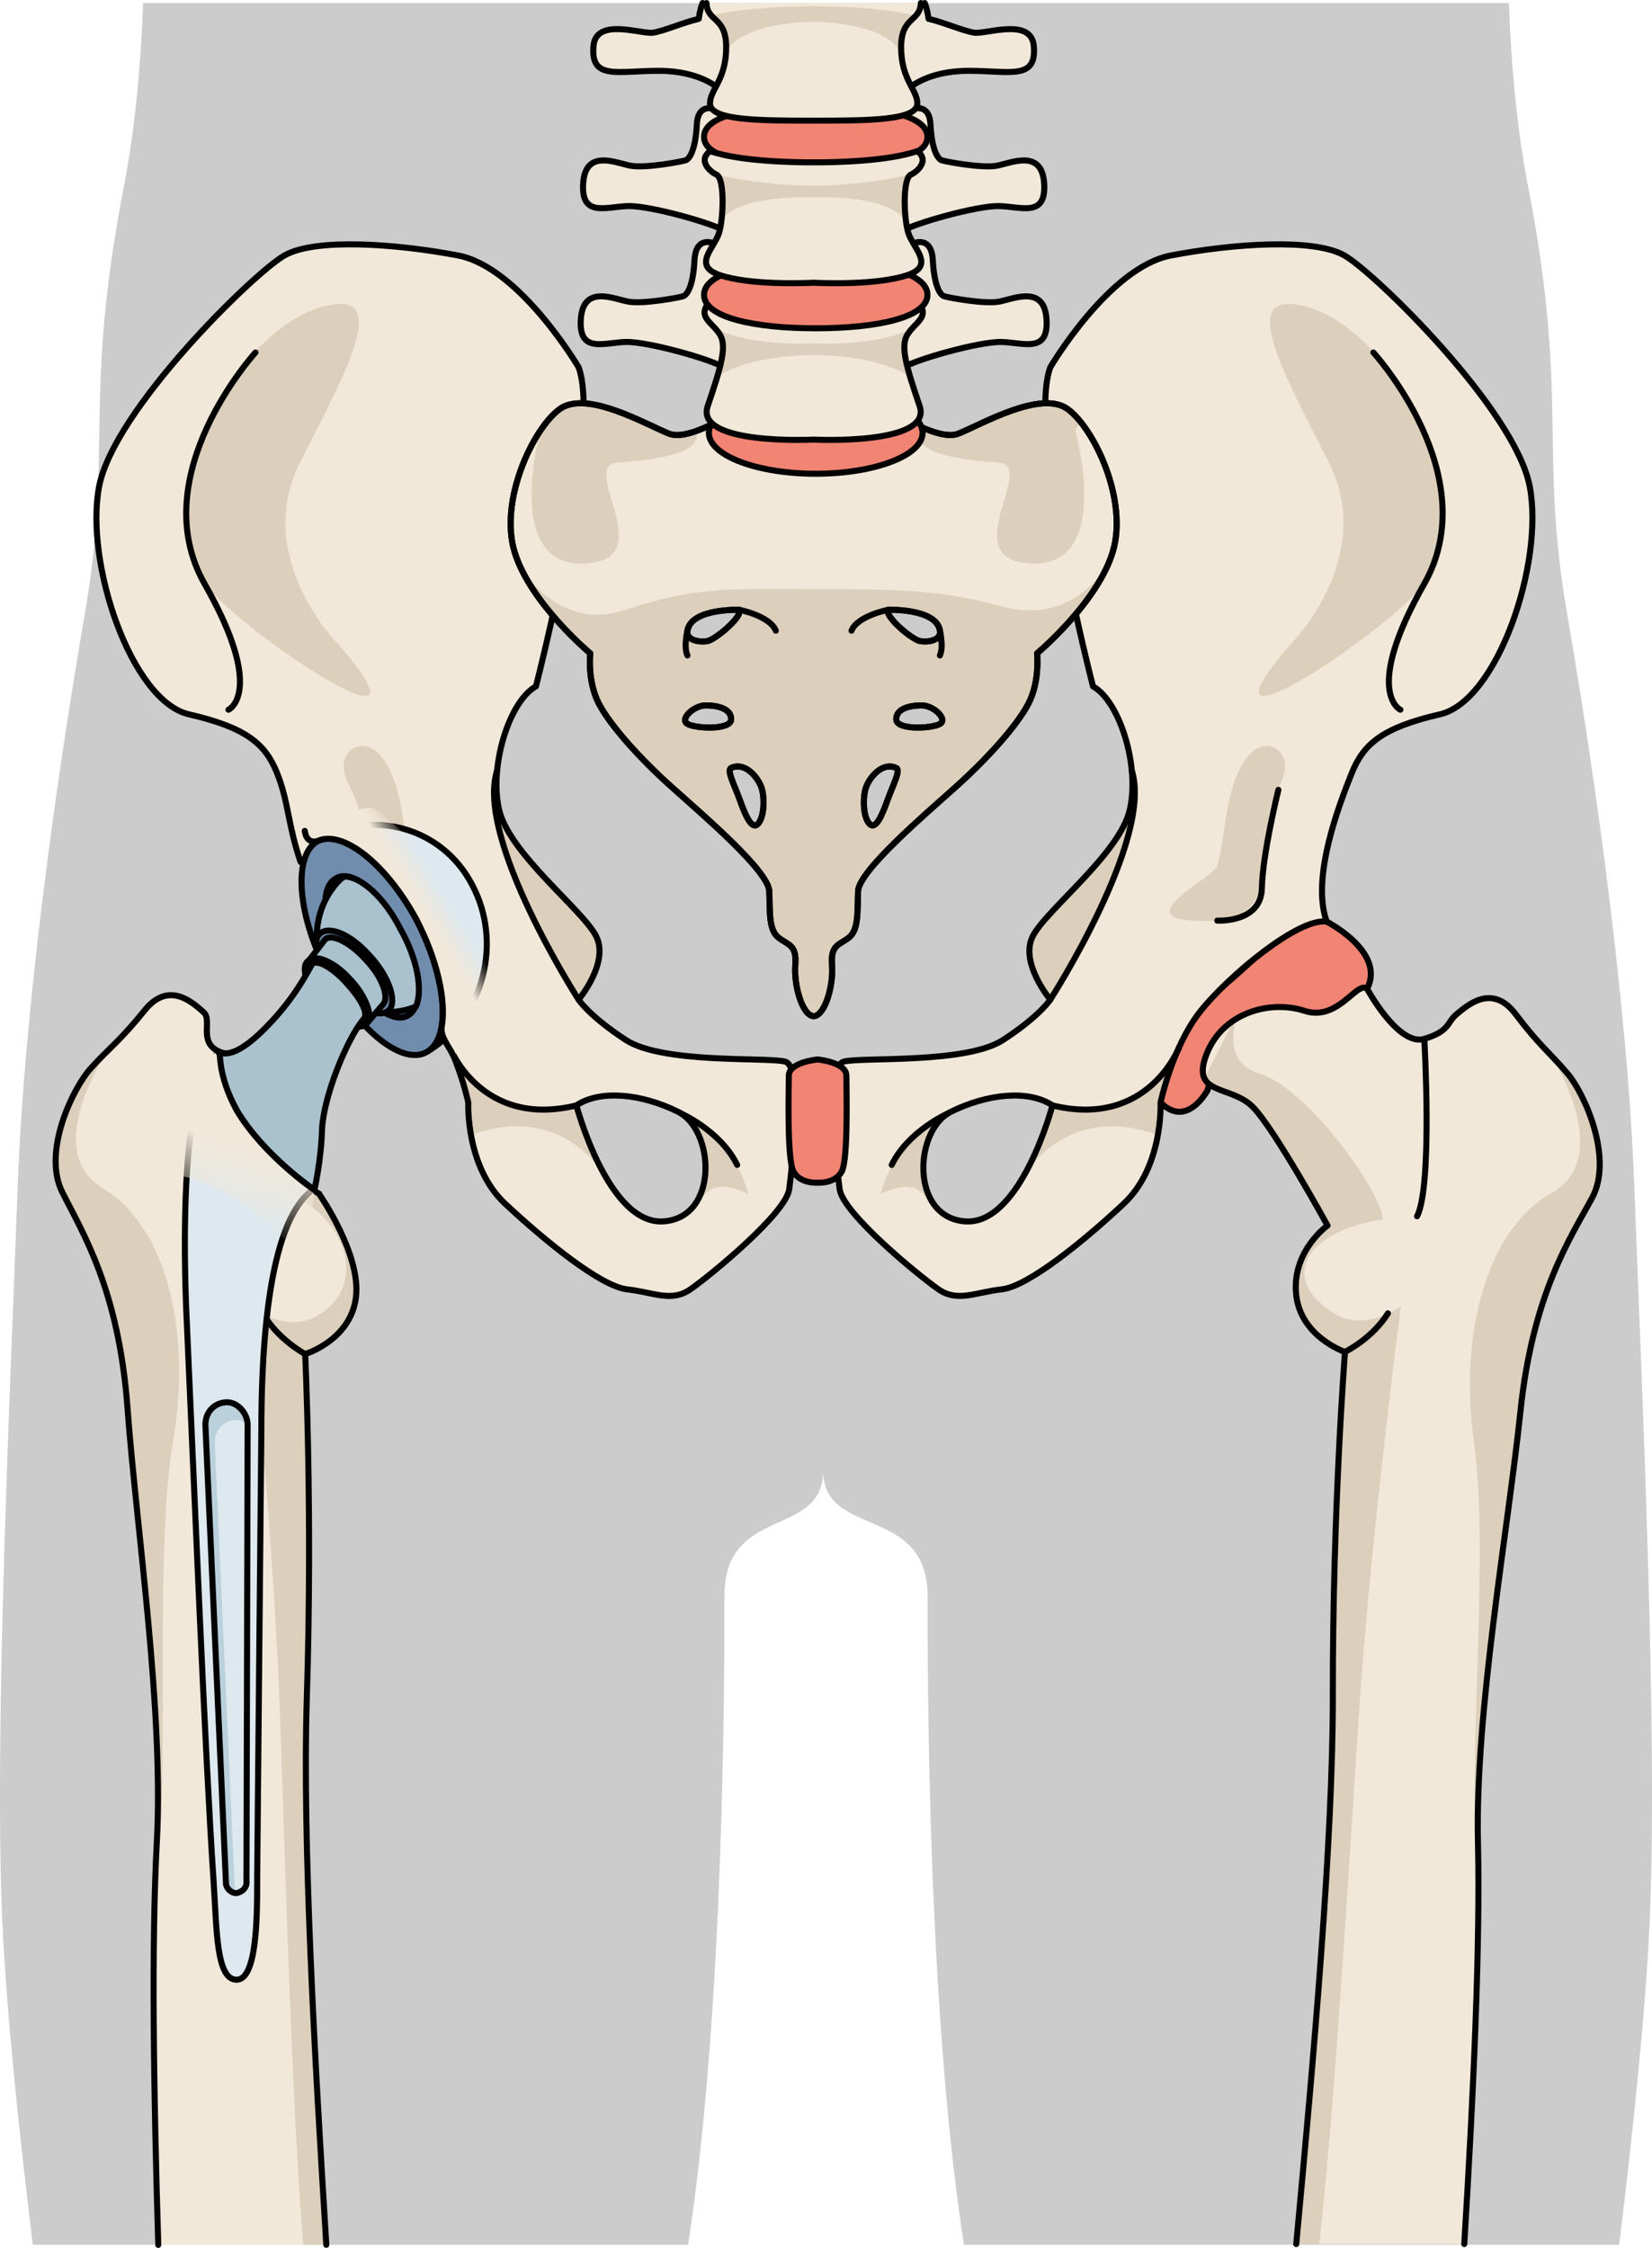 <?xml version="1.0" encoding="utf-8"?>
<!-- Generator: Adobe Illustrator 16.0.0, SVG Export Plug-In . SVG Version: 6.00 Build 0)  -->
<!DOCTYPE svg PUBLIC "-//W3C//DTD SVG 1.1//EN" "http://www.w3.org/Graphics/SVG/1.1/DTD/svg11.dtd">
<svg version="1.1" id="Layer_1" xmlns="http://www.w3.org/2000/svg" xmlns:xlink="http://www.w3.org/1999/xlink" x="0px" y="0px"
	 width="273.258px" height="371.83px" viewBox="0 0 273.258 371.83" enable-background="new 0 0 273.258 371.83"
	 xml:space="preserve">
<g>
	<path id="changecolor_12_" fill="#CCCCCC" d="M5.427,371.315h108.391c6.007-39.053,6.008-93.791,6.008-107.312
		c0-15.117,16.34-9.521,16.34-20.722c0,11.2,17.264,5.604,17.264,20.722c0,13.521-0.006,68.266,6.008,107.312H267.83
		c2.379-19.434,4.396-39.119,5.033-53.271c1.438-31.599-1.434-91.569-2.512-121.373s-6.47-68.229-11.134-95.163
		c-4.668-26.928,0.359-35.553-6.465-70.738c-1.812-9.324-2.776-19.659-3.17-30.266H23.673c-0.391,10.605-1.361,20.94-3.169,30.266
		c-6.823,35.188-1.802,43.812-6.463,70.738C9.37,128.442,3.98,166.866,2.909,196.671c-1.079,29.801-3.947,89.773-2.518,121.373
		C1.037,332.194,3.048,351.885,5.427,371.315z"/>
	<g>
		<path fill="#F2E8D9" d="M21.096,232.956c1.453,19.709,6.019,49.95,4.844,71.764c-0.9,16.697-0.538,41.123,0.238,66.6h27.797
			c-1.938-31.012-3.984-66.629-3.227-90.354c0.981-30.799-0.27-56.983-0.27-56.983s7.532-2.271,8.4-9.402
			c0.869-7.131-6.077-17.062-6.077-17.062s0.011-0.021,0.021-0.029c-0.633-0.352-1.24-0.738-1.787-1.238
			c-2.287-2.1-4.027-5.02-5.327-7.811c-1.261-2.708-1.744-8.205-2.38-10.774c-0.546-2.208-3.656-1.759-5.159-3.406
			c-0.476,0.07-0.944,0.048-1.399-0.104c-4.274-1.432-1.505-5.357-3.099-6.725c-1.591-1.368-5.637-5.409-9.749-0.302
			c-4.114,5.11-5.928,6.28-8.905,9.582c-2.978,3.3-8.052,13.806-4.724,20.474C13.622,203.839,19.644,213.249,21.096,232.956z"/>
		<path fill="#DCD0BD" d="M28.659,238.208c3.008-17.58-0.957-35.195-11.588-41.605c-10.632-6.408,0.854-22.902,0.854-22.902l0,0
			c-0.928,0.914-1.844,1.821-2.907,3.002c-2.978,3.301-8.052,13.806-4.724,20.474c3.328,6.666,9.351,16.078,10.803,35.783
			c1.453,19.709,6.019,49.951,4.844,71.765c-0.068,1.256-0.115,2.557-0.146,3.896c0.215-0.757,0.38-1.614,0.471-2.634
			C27.863,288.235,25.653,255.79,28.659,238.208z"/>
		<path fill="#DCD0BD" d="M52.467,217.642c-5.232,3.034-11.022-1.509-11.022-1.509s3.887,39.271,4.882,67.769
			c0.91,26.004,1.923,63.715,3.819,87.418h3.828c-1.938-31.012-3.984-66.629-3.227-90.354c0.981-30.799-0.27-56.983-0.27-56.983
			s7.532-2.271,8.4-9.402c0.869-7.129-6.077-17.062-6.077-17.062s0.011-0.021,0.021-0.029c-0.633-0.352-1.24-0.74-1.787-1.238
			c-1.846-1.691-3.331-3.922-4.521-6.188c-1.722,2.687-2.801,4.963-2.811,6.181C56.281,198.485,62.06,212.072,52.467,217.642z"/>
		<path fill="none" stroke="#000000" stroke-linecap="round" stroke-linejoin="round" stroke-miterlimit="10" d="M53.975,371.317
			c-1.915-30.721-3.974-66.938-3.227-90.354c0.981-30.799-0.27-56.986-0.27-56.986s7.532-2.271,8.4-9.399
			c0.869-7.131-6.077-17.063-6.077-17.063s0.011-0.018,0.021-0.029c-0.633-0.35-1.24-0.738-1.787-1.238
			c-2.287-2.102-4.027-5.016-5.327-7.807c-1.261-2.711-1.744-8.208-2.38-10.777c-0.546-2.208-3.656-1.759-5.159-3.406
			c-0.476,0.07-0.944,0.048-1.399-0.104c-4.274-1.432-1.505-5.357-3.099-6.725c-1.591-1.368-5.637-5.409-9.749-0.302
			c-4.114,5.11-5.928,6.28-8.905,9.582c-2.978,3.3-8.052,13.807-4.724,20.475c3.328,6.666,9.351,16.075,10.803,35.782
			c1.453,19.709,6.019,49.95,4.844,71.765c-0.9,16.696-0.538,41.125,0.238,66.602"/>
		<path fill="none" stroke="#000000" stroke-linecap="round" stroke-linejoin="round" stroke-miterlimit="10" d="M36.77,174.144
			c0,0-0.01,21.908,2.455,26.98"/>
		<path fill="none" stroke="#000000" stroke-linecap="round" stroke-linejoin="round" stroke-miterlimit="10" d="M50.479,223.978
			c0,0-4.445-2.354-6.922-6.609"/>
	</g>
	<g>
		<g>
			<g>
				<path fill="#F2E8D9" d="M129.827,175.592c-3.163-0.752-20.259,0.398-26.34-3.583c-6.081-3.98-7.783-6.658-7.783-6.658
					s5.106-6.081,2.918-10.46c-2.188-4.378-14.354-13.623-16.056-20.92c-1.702-7.298,1.702-18.002,6.082-20.436
					c0,0,10.948-42.33,7.056-52.79c0,0-9.73-16.542-19.949-18.487c-10.218-1.946-23.597-2.919-28.704,0
					c-5.109,2.918-28.218,25.543-30.652,38.191c-2.433,12.65,5.351,35.519,14.839,37.707c9.486,2.19,12.65,4.865,14.596,9.73
					c1.946,4.865,2.225,8.567,3.895,14.705c4.623-0.729,16.539,18.865,21.162,24.704c4.624,5.837,6.568,15.082,6.568,15.082
					s-0.486,10.566,6.081,16.719c6.569,6.147,15.813,13.688,20.192,14.18c4.379,0.483,7.298,2.188,10.46,0
					c3.161-2.188,15.88-12.574,16.363-16.625C131.041,192.599,132.986,176.344,129.827,175.592z M109.749,202.033
					c-9.167,0.632-14.407-19.188-14.407-19.188c3.93-2.619,10.696-1.963,16.81,1.056
					C118.263,186.926,118.917,201.403,109.749,202.033z"/>
				<path fill="#DCD0BD" d="M95.704,165.352c0,0,5.106-6.082,2.918-10.461c-2.188-4.378-14.354-13.622-16.056-20.92
					c-0.471-2.014-0.54-4.29-0.317-6.579C78.506,138.635,95.704,165.352,95.704,165.352z"/>
				<g>
					<path fill="#DCD0BD" d="M77.909,187.744c12.526-4.53,19.453,2.778,22.019,6.472c-2.919-5.195-4.514-11.099-4.579-11.345
						c-2.751,0.457-5.783,1.115-9.074,0.674c-7.771-1.045-11.236-8.878-11.236-8.878H75.01c1.691,4.12,2.448,7.712,2.448,7.712
						S77.358,184.679,77.909,187.744z"/>
					<path fill="#DCD0BD" d="M110.506,183.158l-0.006,0.002c0.554,0.23,1.104,0.476,1.649,0.743
						c4.941,2.441,6.313,12.375,1.81,16.419l0.002-0.003c3.185-2.784,3.39-5.691,9.846-2.825
						C120.58,186.141,110.506,183.158,110.506,183.158z"/>
					<polygon fill="#DCD0BD" points="101.098,196.144 101.09,196.134 101.098,196.147 					"/>
				</g>
				<path fill="#DCD0BD" d="M58.833,123.604c-1.412,0.565-2.373,2.2-1.828,4.346c0.564,2.229,2.031,3.865,2.401,6.273
					c0.471,3.039,0.689,6.143,1.021,9.201c0.566,5.214,1.628,9.464,11.776,8.857c10.149-0.604-3.588-7.161-4.119-9.062
					c-1.603-5.723-1.19-13.779-5.389-18.478C61.5,123.404,60.007,123.133,58.833,123.604z"/>
				<path fill="#DCD0BD" d="M55.769,106.37c0,0-14.14-14.268-6.046-30.074c8.093-15.806,14.522-27.774,4.611-25.811
					C44.42,52.454,35.48,65.503,33.363,72.772c-2.116,7.267-3.594,15.941,0,22.911C36.958,102.651,75.152,128.409,55.769,106.37z"/>
				<path fill="none" stroke="#000000" stroke-linecap="round" stroke-linejoin="round" stroke-miterlimit="10" d="M129.827,175.592
					c-3.163-0.752-20.259,0.398-26.34-3.583c-6.081-3.98-7.783-6.658-7.783-6.658s5.106-6.081,2.918-10.46
					c-2.188-4.378-14.354-13.623-16.056-20.92c-1.702-7.298,1.702-18.002,6.082-20.436c0,0,10.948-42.33,7.056-52.79
					c0,0-9.73-16.542-19.949-18.487c-10.218-1.946-23.597-2.919-28.704,0c-5.109,2.918-28.218,25.543-30.652,38.191
					c-2.433,12.65,5.351,35.519,14.839,37.707c9.486,2.19,12.65,4.865,14.596,9.73c1.946,4.865,1.765,8.567,3.895,14.705
					c4.623-0.729,16.539,18.865,21.162,24.704c4.624,5.837,6.568,15.082,6.568,15.082s-0.486,10.566,6.081,16.719
					c6.569,6.147,15.813,13.688,20.192,14.18c4.379,0.483,7.298,2.188,10.46,0c3.161-2.188,15.88-12.574,16.363-16.625
					C131.041,192.599,132.986,176.344,129.827,175.592z M109.749,202.033c-9.167,0.632-14.407-19.188-14.407-19.188
					c3.93-2.619,10.696-1.963,16.81,1.056C118.263,186.926,118.917,201.403,109.749,202.033z"/>
				<path fill="none" stroke="#000000" stroke-linecap="round" stroke-linejoin="round" stroke-miterlimit="10" d="M42.258,58.307
					c0,0-18.595,20.363-8.4,38.294c10.194,17.931,3.933,20.797,3.933,20.797"/>
				<path fill="none" stroke="#000000" stroke-linecap="round" stroke-linejoin="round" stroke-miterlimit="10" d="M95.704,165.352
					c0,0-17.198-26.722-13.455-37.961"/>
				<path fill="none" stroke="#000000" stroke-linecap="round" stroke-linejoin="round" stroke-miterlimit="10" d="M74.39,173.231
					c0,0,5.118,13.479,20.951,9.618"/>
				<path fill="none" stroke="#000000" stroke-linecap="round" stroke-linejoin="round" stroke-miterlimit="10" d="M112.615,184.163
					c0,0,6.6,2.916,9.32,8.533"/>
				<g>
					<path fill="#F28474" d="M219.463,152.458c0,0,10.463,5.353,6.324,11.68c-4.139,6.324-10.945,3.405-10.945,3.405
						s-6.566,0.485-9.975,3.162c-3.406,2.675-5.109,9.612-5.109,9.612s-3.404,6.439-7.783,2.062
						c-4.377-4.376,3.26-13.349,10.771-19.615C210.258,156.499,213.625,151.239,219.463,152.458z"/>
					<path fill="none" stroke="#000000" stroke-linecap="round" stroke-linejoin="round" stroke-miterlimit="10" d="
						M219.463,152.458c0,0,10.463,5.353,6.324,11.68c-4.139,6.324-10.945,3.405-10.945,3.405s-6.566,0.485-9.975,3.162
						c-3.406,2.675-5.109,9.612-5.109,9.612s-3.404,6.439-7.783,2.062c-4.377-4.376,3.26-13.349,10.771-19.615
						C210.258,156.499,213.625,151.239,219.463,152.458z"/>
					<path fill="#F2E8D9" d="M138.875,196.651c0.482,4.05,13.203,14.438,16.361,16.623c3.164,2.189,6.082,0.486,10.465,0
						c4.379-0.487,13.619-8.021,20.188-14.178c6.568-6.152,6.08-16.719,6.08-16.719s1.947-9.245,6.57-15.082
						c4.623-5.839,16.297-15.568,20.92-14.839c-2.674-7.298,2.188-19.704,4.135-24.569c1.947-4.866,5.109-7.542,14.598-9.731
						c9.488-2.188,17.271-25.055,14.838-37.706c-2.434-12.648-25.543-35.273-30.647-38.191c-5.104-2.919-18.483-1.946-28.707,0
						c-10.215,1.946-19.94,18.487-19.94,18.487c-3.896,10.46,7.059,52.79,7.059,52.79c4.379,2.433,7.783,13.138,6.082,20.436
						c-1.703,7.298-13.867,16.542-16.059,20.921c-2.188,4.379,2.918,10.46,2.918,10.46s-1.705,2.676-7.783,6.656
						c-6.082,3.982-23.178,2.832-26.34,3.583C136.443,176.344,138.391,192.599,138.875,196.651z M157.283,183.904
						c6.109-3.019,12.879-3.675,16.807-1.056c0,0-5.236,19.814-14.404,19.188C150.514,201.403,151.168,186.926,157.283,183.904z"/>
					<path fill="#DCD0BD" d="M173.729,165.352c0,0-5.104-6.082-2.918-10.461c2.189-4.379,14.353-13.622,16.058-20.92
						c0.469-2.014,0.536-4.29,0.315-6.579C190.922,138.635,173.729,165.352,173.729,165.352z"/>
					<g>
						<path fill="#DCD0BD" d="M191.521,187.744c-12.525-4.53-19.451,2.778-22.019,6.472c2.916-5.195,4.513-11.099,4.578-11.345
							c2.75,0.457,5.774,1.115,9.065,0.674c7.771-1.045,11.236-8.878,11.236-8.878h0.025c-1.688,4.12-2.447,7.712-2.447,7.712
							S192.07,184.679,191.521,187.744z"/>
						<path fill="#DCD0BD" d="M158.924,183.158l0.008,0.002c-0.555,0.23-1.104,0.476-1.647,0.743
							c-4.943,2.441-6.312,12.375-1.812,16.419v-0.003c-3.185-2.784-3.392-5.691-9.847-2.825
							C148.854,186.141,158.924,183.158,158.924,183.158z"/>
						<polygon fill="#DCD0BD" points="168.334,196.144 168.338,196.134 168.334,196.147 						"/>
					</g>
					<path fill="#DCD0BD" d="M210.6,123.604c1.412,0.565,2.371,2.2,1.824,4.346c-0.562,2.229-2.027,3.865-2.4,6.273
						c-0.471,3.039-0.688,6.143-1.02,9.201c-0.566,5.214-1.629,9.464-11.777,8.857c-10.146-0.604,3.59-7.161,4.123-9.062
						c1.601-5.723,1.188-13.779,5.389-18.478C207.932,123.404,209.42,123.133,210.6,123.604z"/>
					<path fill="#DCD0BD" d="M213.664,106.37c0,0,14.143-14.268,6.047-30.074c-8.098-15.806-14.523-27.774-4.609-25.811
						c9.912,1.968,18.855,15.017,20.969,22.285c2.119,7.267,3.601,15.941,0,22.91C232.475,102.651,194.275,128.409,213.664,106.37z"
						/>
					<path fill="none" stroke="#000000" stroke-linecap="round" stroke-linejoin="round" stroke-miterlimit="10" d="
						M138.875,196.651c0.482,4.05,13.203,14.438,16.361,16.623c3.164,2.189,6.082,0.486,10.465,0
						c4.379-0.487,13.619-8.021,20.188-14.178c6.568-6.152,6.08-16.719,6.08-16.719s1.947-9.245,6.57-15.082
						c4.623-5.839,16.297-15.568,20.92-14.839c-2.674-7.298,2.188-19.704,4.135-24.569c1.947-4.866,5.109-7.542,14.598-9.731
						c9.488-2.188,17.271-25.055,14.838-37.706c-2.434-12.648-25.543-35.273-30.647-38.191c-5.104-2.919-18.483-1.946-28.707,0
						c-10.215,1.946-19.94,18.487-19.94,18.487c-3.896,10.46,7.059,52.79,7.059,52.79c4.379,2.433,7.783,13.138,6.082,20.436
						c-1.703,7.298-13.867,16.542-16.059,20.921c-2.188,4.379,2.918,10.46,2.918,10.46s-1.705,2.676-7.783,6.656
						c-6.082,3.982-23.178,2.832-26.34,3.583C136.443,176.344,138.391,192.599,138.875,196.651z M157.283,183.904
						c6.109-3.019,12.879-3.675,16.807-1.056c0,0-5.236,19.814-14.404,19.188C150.514,201.403,151.168,186.926,157.283,183.904z"/>
					<path fill="none" stroke="#000000" stroke-linecap="round" stroke-linejoin="round" stroke-miterlimit="10" d="M227.172,58.307
						c0,0,18.598,20.363,8.395,38.294c-10.188,17.931-3.93,20.797-3.93,20.797"/>
					<path fill="none" stroke="#000000" stroke-linecap="round" stroke-linejoin="round" stroke-miterlimit="10" d="
						M211.457,130.655c0,0-2.607,10.485-2.729,16.27c-0.123,5.785-7.377,5.357-7.377,5.357"/>
					<path fill="none" stroke="#000000" stroke-linecap="round" stroke-linejoin="round" stroke-miterlimit="10" d="
						M173.729,165.352c0,0,17.193-26.722,13.453-37.961"/>
					<path fill="none" stroke="#000000" stroke-linecap="round" stroke-linejoin="round" stroke-miterlimit="10" d="
						M195.043,173.231c0,0-5.119,13.479-20.955,9.618"/>
					<path fill="none" stroke="#000000" stroke-linecap="round" stroke-linejoin="round" stroke-miterlimit="10" d="
						M156.816,184.163c0,0-6.604,2.916-9.318,8.533"/>
				</g>
				<path fill="#F28474" d="M135.241,195.632c0,0,2.946,0.219,4.015-1.896c1.064-2.115,0.746-13.551,0.746-15.801
					c0-2.248-4.761-2.684-4.761-2.684s-4.763,0.438-4.763,2.684c0,2.25-0.323,13.686,0.745,15.801
					C132.292,195.851,135.241,195.632,135.241,195.632z"/>
				<path fill="none" stroke="#000000" stroke-linecap="round" stroke-linejoin="round" stroke-miterlimit="10" d="M135.241,195.632
					c0,0,2.946,0.219,4.015-1.896c1.064-2.115,0.746-13.551,0.746-15.801c0-2.248-4.761-2.684-4.761-2.684s-4.763,0.438-4.763,2.684
					c0,2.25-0.323,13.686,0.745,15.801C132.292,195.851,135.241,195.632,135.241,195.632z"/>
			</g>
			<g>
				<g>
					<path fill="#F2E8D9" d="M176.617,67.676c-4.43-3.252-14.307,2.553-18.104,4.062c-3.261,1.294-10.507-3.48-10.507-3.48
						L134.59,68.14l-13.418,0.118c0,0-7.25,4.775-10.506,3.48C106.871,70.229,97,64.426,92.57,67.676
						c-4.431,3.248-10,15.09-7.47,23.566c2.531,8.473,12.531,16.832,12.531,16.832s-0.506,4.526,1.391,8.244
						c1.9,3.712,6.962,9.288,12.154,13.93c5.188,4.644,15.946,13.816,16.073,17.181c0.128,3.368-0.127,6.388,1.519,7.664
						c1.644,1.276,3.038,1.162,2.784,4.526c-0.251,3.368,1.14,8.359,3.04,8.476c1.898-0.114,3.289-5.106,3.037-8.476
						c-0.254-3.364,1.145-3.25,2.783-4.526c1.646-1.276,1.396-4.296,1.521-7.664c0.125-3.364,10.885-12.538,16.069-17.181
						c5.188-4.643,10.252-10.217,12.146-13.93c1.898-3.718,1.396-8.244,1.396-8.244s10-8.358,12.531-16.832
						C186.613,82.765,181.045,70.923,176.617,67.676z M113.708,104.325c0.608-3.732,8.56-3.454,8.56-3.454
						c0.669,1.058-3.942,4.954-5.281,5.18C115.653,106.271,113.45,105.923,113.708,104.325z M113.708,119.745
						c-1.334-0.78,1.033-3.062,3.036-3.062s4.248,0.556,4.189,2.335C120.875,120.803,115.046,120.524,113.708,119.745z
						 M125.367,136.281c-1.093,1.111-2.187-1.727-3.032-4.065c-0.844-2.339-2.178-4.82-1.399-5.18
						c2.309-1.058,4.368,1.504,4.977,3.121C126.52,131.771,126.458,135.166,125.367,136.281z M146.918,100.871
						c0,0,7.951-0.278,8.561,3.454c0.26,1.598-1.938,1.946-3.274,1.726C150.863,105.825,146.25,101.929,146.918,100.871z
						 M146.854,132.216c-0.846,2.339-1.938,5.177-3.028,4.065c-1.095-1.115-1.156-4.51-0.548-6.124
						c0.605-1.617,2.666-4.179,4.976-3.121C149.033,127.395,147.697,129.877,146.854,132.216z M155.479,119.745
						c-1.338,0.779-7.164,1.058-7.227-0.726c-0.062-1.781,2.186-2.337,4.188-2.337S156.812,118.966,155.479,119.745z"/>
					<g>
						<path fill="#DCD0BD" d="M176.617,67.676c-4.43-3.252-14.307,2.553-18.104,4.062c-1.431,0.568-3.63-0.033-5.646-0.893
							c-0.236,0.12-0.471,0.234-0.705,0.356c-1.357,3.703,6.268,4.887,12.949,5.296c6.688,0.408-7.578,16.359,5.725,16.718
							c13.303,0.361,7.035-22.015,7.035-22.015l0.803-1.504C177.98,68.857,177.287,68.167,176.617,67.676z"/>
						<path fill="#DCD0BD" d="M102.164,76.498c6.626-0.404,14.164-1.573,12.98-5.195c-1.659,0.588-3.313,0.896-4.473,0.435
							c-3.798-1.509-13.669-7.312-18.099-4.062c-1.037,0.76-2.129,1.987-3.171,3.526l0,0c0,0-6.26,22.376,7.04,22.016
							C109.743,92.858,95.474,76.906,102.164,76.498z"/>
					</g>
					<path fill="#DCD0BD" d="M183.334,93.265c-2.361,3.672-7.9,9.725-17.648,7.03c-9.711-2.687-16.703-2.85-30.761-2.85
						c-14.052,0-19.835-0.499-31.427,3.422c-11.53,3.896-17.607-7.529-17.67-7.65c3.309,7.751,11.805,14.856,11.805,14.856
						s-0.506,4.526,1.391,8.244c1.9,3.712,6.962,9.288,12.154,13.93c5.188,4.644,15.946,13.812,16.073,17.181
						c0.128,3.368-0.127,6.388,1.519,7.664c1.644,1.276,3.038,1.162,2.784,4.526c-0.251,3.368,1.14,8.359,3.04,8.476
						c1.898-0.114,3.288-5.105,3.036-8.476c-0.254-3.364,1.144-3.25,2.784-4.526c1.645-1.276,1.395-4.296,1.52-7.664
						c0.125-3.364,10.887-12.538,16.072-17.181c5.188-4.643,10.252-10.218,12.145-13.93c1.9-3.718,1.396-8.244,1.396-8.244
						S180.008,100.998,183.334,93.265z M113.708,104.325c0.608-3.732,8.56-3.454,8.56-3.454c0.669,1.058-3.942,4.954-5.281,5.18
						C115.653,106.271,113.45,105.923,113.708,104.325z M113.708,119.745c-1.334-0.78,1.033-3.062,3.036-3.062
						s4.248,0.556,4.189,2.335C120.875,120.803,115.046,120.524,113.708,119.745z M125.367,136.281
						c-1.093,1.111-2.187-1.727-3.032-4.065c-0.844-2.339-2.178-4.82-1.399-5.18c2.309-1.058,4.368,1.504,4.977,3.121
						C126.52,131.771,126.458,135.166,125.367,136.281z M146.918,100.871c0,0,7.951-0.278,8.561,3.454
						c0.26,1.598-1.938,1.946-3.274,1.726C150.863,105.825,146.25,101.929,146.918,100.871z M146.854,132.216
						c-0.846,2.339-1.938,5.177-3.028,4.065c-1.095-1.115-1.156-4.51-0.548-6.124c0.605-1.617,2.666-4.179,4.976-3.121
						C149.033,127.395,147.697,129.877,146.854,132.216z M155.479,119.745c-1.338,0.779-7.164,1.058-7.227-0.726
						c-0.062-1.781,2.186-2.337,4.188-2.337S156.812,118.966,155.479,119.745z"/>
					<path fill="none" stroke="#000000" stroke-linecap="round" stroke-linejoin="round" stroke-miterlimit="10" d="M176.617,67.676
						c-4.43-3.252-14.307,2.553-18.104,4.062c-3.261,1.294-10.507-3.48-10.507-3.48L134.59,68.14l-13.418,0.118
						c0,0-7.25,4.775-10.506,3.48C106.871,70.229,97,64.426,92.57,67.676c-4.431,3.248-10,15.09-7.47,23.566
						c2.531,8.473,12.531,16.832,12.531,16.832s-0.506,4.526,1.391,8.244c1.9,3.712,6.962,9.288,12.154,13.93
						c5.188,4.644,15.946,13.816,16.073,17.181c0.128,3.368-0.127,6.388,1.519,7.664c1.644,1.276,3.038,1.162,2.784,4.526
						c-0.251,3.368,1.14,8.359,3.04,8.476c1.898-0.114,3.289-5.106,3.037-8.476c-0.254-3.364,1.145-3.25,2.783-4.526
						c1.646-1.276,1.396-4.296,1.521-7.664c0.125-3.364,10.885-12.538,16.069-17.181c5.188-4.643,10.252-10.217,12.146-13.93
						c1.898-3.718,1.396-8.244,1.396-8.244s10-8.358,12.531-16.832C186.613,82.765,181.045,70.923,176.617,67.676z M113.708,104.325
						c0.608-3.732,8.56-3.454,8.56-3.454c0.669,1.058-3.942,4.954-5.281,5.18C115.653,106.271,113.45,105.923,113.708,104.325z
						 M113.708,119.745c-1.334-0.78,1.033-3.062,3.036-3.062s4.248,0.556,4.189,2.335
						C120.875,120.803,115.046,120.524,113.708,119.745z M125.367,136.281c-1.093,1.111-2.187-1.727-3.032-4.065
						c-0.844-2.339-2.178-4.82-1.399-5.18c2.309-1.058,4.368,1.504,4.977,3.121C126.52,131.771,126.458,135.166,125.367,136.281z
						 M146.918,100.871c0,0,7.951-0.278,8.561,3.454c0.26,1.598-1.938,1.946-3.274,1.726
						C150.863,105.825,146.25,101.929,146.918,100.871z M146.854,132.216c-0.846,2.339-1.938,5.177-3.028,4.065
						c-1.095-1.115-1.156-4.51-0.548-6.124c0.605-1.617,2.666-4.179,4.976-3.121C149.033,127.395,147.697,129.877,146.854,132.216z
						 M155.479,119.745c-1.338,0.779-7.164,1.058-7.227-0.726c-0.062-1.781,2.186-2.337,4.188-2.337
						S156.812,118.966,155.479,119.745z"/>
					<path fill="none" stroke="#000000" stroke-linecap="round" stroke-linejoin="round" stroke-miterlimit="10" d="M176.617,67.676
						c-4.43-3.252-14.307,2.553-18.104,4.062c-3.261,1.294-10.507-3.48-10.507-3.48L134.59,68.14l-13.418,0.118
						c0,0-7.25,4.775-10.506,3.48C106.871,70.229,97,64.426,92.57,67.676c-4.431,3.248-10,15.09-7.47,23.566
						c2.531,8.473,12.531,16.832,12.531,16.832s-0.506,4.526,1.391,8.244c1.9,3.712,6.962,9.288,12.154,13.93
						c5.188,4.644,15.946,13.816,16.073,17.181c0.128,3.368-0.127,6.388,1.519,7.664c1.644,1.276,3.038,1.162,2.784,4.526
						c-0.251,3.368,1.14,8.359,3.04,8.476c1.898-0.114,3.289-5.106,3.037-8.476c-0.254-3.364,1.145-3.25,2.783-4.526
						c1.646-1.276,1.396-4.296,1.521-7.664c0.125-3.364,10.885-12.538,16.069-17.181c5.188-4.643,10.252-10.217,12.146-13.93
						c1.898-3.718,1.396-8.244,1.396-8.244s10-8.358,12.531-16.832C186.613,82.765,181.045,70.923,176.617,67.676z M113.708,104.325
						c0.608-3.732,8.56-3.454,8.56-3.454c0.669,1.058-3.942,4.954-5.281,5.18C115.653,106.271,113.45,105.923,113.708,104.325z
						 M113.708,119.745c-1.334-0.78,1.033-3.062,3.036-3.062s4.248,0.556,4.189,2.335
						C120.875,120.803,115.046,120.524,113.708,119.745z M125.367,136.281c-1.093,1.111-2.187-1.727-3.032-4.065
						c-0.844-2.339-2.178-4.82-1.399-5.18c2.309-1.058,4.368,1.504,4.977,3.121C126.52,131.771,126.458,135.166,125.367,136.281z
						 M146.918,100.871c0,0,7.951-0.278,8.561,3.454c0.26,1.598-1.938,1.946-3.274,1.726
						C150.863,105.825,146.25,101.929,146.918,100.871z M146.854,132.216c-0.846,2.339-1.938,5.177-3.028,4.065
						c-1.095-1.115-1.156-4.51-0.548-6.124c0.605-1.617,2.666-4.179,4.976-3.121C149.033,127.395,147.697,129.877,146.854,132.216z
						 M155.479,119.745c-1.338,0.779-7.164,1.058-7.227-0.726c-0.062-1.781,2.186-2.337,4.188-2.337
						S156.812,118.966,155.479,119.745z"/>
					<path fill="#F2E8D9" d="M119.361,18.458c0,0-3.874-2.232-4.096,2.13c-0.223,4.362-1.265,5.727-1.857,5.929
						c-0.595,0.207-6.689,1.364-9.142,0.89c-2.452-0.479-7.433-2.796-7.804,2.93c-0.37,5.725,3.865,3.813,7.508,3.75
						c3.64-0.067,14.342,2.929,16.273,4.294C122.176,39.742,124.787,22.343,119.361,18.458z"/>
					<path fill="#F2E8D9" d="M149.812,18.458c0,0,3.875-2.232,4.098,2.13c0.223,4.362,1.264,5.727,1.857,5.929
						c0.594,0.207,6.688,1.364,9.145,0.89c2.447-0.479,7.43-2.796,7.803,2.93c0.371,5.725-3.861,3.813-7.51,3.75
						c-3.641-0.067-14.342,2.929-16.271,4.294C146.998,39.742,144.393,22.343,149.812,18.458z"/>
					<path fill="none" stroke="#000000" stroke-linecap="round" stroke-linejoin="round" stroke-miterlimit="10" d="M119.361,18.458
						c0,0-3.874-2.232-4.096,2.13c-0.223,4.362-1.265,5.727-1.857,5.929c-0.595,0.207-6.689,1.364-9.142,0.89
						c-2.452-0.479-7.433-2.796-7.804,2.93c-0.37,5.725,3.865,3.813,7.508,3.75c3.64-0.067,14.342,2.929,16.273,4.294
						C122.176,39.742,124.787,22.343,119.361,18.458z"/>
					<path fill="none" stroke="#000000" stroke-linecap="round" stroke-linejoin="round" stroke-miterlimit="10" d="M149.812,18.458
						c0,0,3.875-2.232,4.098,2.13c0.223,4.362,1.264,5.727,1.857,5.929c0.594,0.207,6.688,1.364,9.145,0.89
						c2.447-0.479,7.43-2.796,7.803,2.93c0.371,5.725-3.861,3.813-7.51,3.75c-3.641-0.067-14.342,2.929-16.271,4.294
						C146.998,39.742,144.393,22.343,149.812,18.458z"/>
					<path fill="#F2E8D9" d="M118.296,40.34c0,0-3.199-1.633-3.42,2.729c-0.222,4.362-1.264,5.724-1.859,5.931
						c-0.593,0.205-6.687,1.362-9.139,0.886c-2.452-0.478-7.431-2.794-7.804,2.933c-0.372,5.724,3.864,3.818,7.505,3.748
						c3.643-0.069,14.342,2.931,16.275,4.296C121.788,62.222,123.723,44.227,118.296,40.34z"/>
					<path fill="#F2E8D9" d="M150.879,40.34c0,0,3.195-1.633,3.42,2.729c0.225,4.362,1.266,5.724,1.854,5.931
						c0.599,0.205,6.688,1.362,9.144,0.886c2.455-0.479,7.438-2.794,7.808,2.933c0.373,5.724-3.861,3.818-7.502,3.748
						c-3.646-0.069-14.349,2.931-16.277,4.296C147.389,62.222,145.455,44.227,150.879,40.34z"/>
					<path fill="none" stroke="#000000" stroke-linecap="round" stroke-linejoin="round" stroke-miterlimit="10" d="M118.296,40.34
						c0,0-3.199-1.633-3.42,2.729c-0.222,4.362-1.264,5.724-1.859,5.931c-0.593,0.205-6.687,1.362-9.139,0.886
						c-2.452-0.478-7.431-2.794-7.804,2.933c-0.372,5.724,3.864,3.818,7.505,3.748c3.643-0.069,14.342,2.931,16.275,4.296
						C121.788,62.222,123.723,44.227,118.296,40.34z"/>
					<path fill="none" stroke="#000000" stroke-linecap="round" stroke-linejoin="round" stroke-miterlimit="10" d="M150.879,40.34
						c0,0,3.195-1.633,3.42,2.729c0.225,4.362,1.266,5.724,1.854,5.931c0.599,0.205,6.688,1.362,9.144,0.886
						c2.455-0.479,7.438-2.794,7.808,2.933c0.373,5.724-3.861,3.818-7.502,3.748c-3.646-0.069-14.349,2.931-16.277,4.296
						C147.389,62.222,145.455,44.227,150.879,40.34z"/>
					<path fill="#F28474" d="M153.41,22.646c0,3.73-8.273,4.714-18.48,4.714c-10.205,0-18.477-0.983-18.477-4.714
						c0-3.732,8.271-5.123,18.477-5.123C145.133,17.523,153.41,18.913,153.41,22.646z"/>
					<path fill="none" stroke="#000000" stroke-linecap="round" stroke-linejoin="round" stroke-miterlimit="10" d="M153.41,22.646
						c0,3.73-8.273,4.714-18.48,4.714c-10.205,0-18.477-0.983-18.477-4.714c0-3.732,8.271-5.123,18.477-5.123
						C145.133,17.523,153.41,18.913,153.41,22.646z"/>
					<path fill="#F28474" d="M152.604,71.606c0,3.73-7.916,6.759-17.679,6.759c-9.76,0-17.67-3.028-17.67-6.759
						c0-3.732,7.91-6.758,17.67-6.758C144.688,64.848,152.604,67.874,152.604,71.606z"/>
					<path fill="none" stroke="#000000" stroke-linecap="round" stroke-linejoin="round" stroke-miterlimit="10" d="M152.604,71.606
						c0,3.73-7.916,6.759-17.679,6.759c-9.76,0-17.67-3.028-17.67-6.759c0-3.732,7.91-6.758,17.67-6.758
						C144.688,64.848,152.604,67.874,152.604,71.606z"/>
					<path fill="#F2E8D9" d="M150.062,55.405c1.117-1.907,3.481-2.796,2.225-4.841c-4.135-0.746-17.583,3.684-17.697,3.721
						c-0.113-0.037-13.56-4.466-17.699-3.721c-1.257,2.044,1.11,2.934,2.224,4.841c1.116,1.911,0.194,5.182-2.047,11.744
						c-2.226,6.523,17.298,5.578,17.522,5.566c0.223,0.012,19.75,0.957,17.523-5.566C149.871,60.587,148.947,57.316,150.062,55.405z
						"/>
					<path fill="#DCD0BD" d="M150.062,55.405c0.235-0.407,0.53-0.767,0.84-1.104c-5.881,3.072-16.086,2.504-16.306,2.491l0,0h-0.007
						h-0.006l0,0c-0.223,0.013-10.428,0.581-16.307-2.491c0.306,0.335,0.602,0.695,0.837,1.104c0.798,1.365,0.55,3.438-0.475,6.902
						l0.002,0.003c0,0,4.885-3.562,15.948-3.562c11.062,0,15.951,3.562,15.951,3.562v-0.003
						C149.514,58.844,149.266,56.771,150.062,55.405z"/>
					<path fill="none" stroke="#000000" stroke-linecap="round" stroke-linejoin="round" stroke-miterlimit="10" d="M150.062,55.405
						c1.117-1.907,3.481-2.796,2.225-4.841c-4.135-0.746-17.583,3.684-17.697,3.721c-0.113-0.037-13.56-4.466-17.699-3.721
						c-1.257,2.044,1.11,2.934,2.224,4.841c1.116,1.911,0.194,5.182-2.047,11.744c-2.226,6.523,17.298,5.578,17.522,5.566
						c0.223,0.012,19.75,0.957,17.523-5.566C149.871,60.587,148.947,57.316,150.062,55.405z"/>
					<path fill="#F28474" d="M153.41,48.774c0,3.73-8.273,5.529-18.48,5.529c-10.205,0-18.477-1.798-18.477-5.529
						c0-3.734,8.271-5.532,18.477-5.532C145.133,43.241,153.41,45.039,153.41,48.774z"/>
					<path fill="none" stroke="#000000" stroke-linecap="round" stroke-linejoin="round" stroke-miterlimit="10" d="M153.41,48.774
						c0,3.73-8.273,5.529-18.48,5.529c-10.205,0-18.477-1.798-18.477-5.529c0-3.734,8.271-5.532,18.477-5.532
						C145.133,43.241,153.41,45.039,153.41,48.774z"/>
					<path fill="#F2E8D9" d="M150.66,28.89c1.338-0.612,3.045-2.521,1.041-3.884c-5.064,1.741-14.168,1.854-16.759,1.847v-0.007
						c0,0-0.127,0.004-0.354,0.007c-0.227-0.003-0.355-0.007-0.355-0.007v0.007c-2.589,0.006-11.691-0.104-16.755-1.847
						c-2.005,1.363-0.296,3.271,1.04,3.884c1.338,0.615,1.189,6.953,0.446,9.542c-0.743,2.591-4.595,5.501,0.148,7.089
						c4.9,1.642,13.63,1.332,15.476,1.248c1.845,0.084,10.574,0.394,15.475-1.248c4.748-1.588,0.896-4.499,0.15-7.089
						C149.467,35.844,149.32,29.505,150.66,28.89z"/>
					<path fill="#DCD0BD" d="M150.525,28.975c-0.023-0.052-0.041-0.085-0.041-0.085s-7.209,1.808-15.98,1.817
						c-8.777-0.011-15.985-1.817-15.985-1.817c1.06,0.485,1.188,4.557,0.828,7.519l0,0c2.781-4.051,13.59-3.815,15.07-3.764v0.006
						c0,0,0.033-0.001,0.087-0.004c0.051,0.002,0.085,0.004,0.085,0.004v-0.006c1.479-0.053,12.29-0.288,15.071,3.764
						c0.057-0.033,0.105-0.069,0.156-0.104C149.488,33.481,149.602,29.719,150.525,28.975z"/>
					<path fill="none" stroke="#000000" stroke-linecap="round" stroke-linejoin="round" stroke-miterlimit="10" d="M150.66,28.89
						c1.338-0.612,3.045-2.521,1.041-3.884c-5.064,1.741-14.168,1.854-16.759,1.847v-0.007c0,0-0.127,0.004-0.354,0.007
						c-0.227-0.003-0.355-0.007-0.355-0.007v0.007c-2.589,0.006-11.691-0.104-16.755-1.847c-2.005,1.363-0.296,3.271,1.04,3.884
						c1.338,0.615,1.189,6.953,0.446,9.542c-0.743,2.591-4.595,5.501,0.148,7.089c4.9,1.642,13.63,1.332,15.476,1.248
						c1.845,0.084,10.574,0.394,15.475-1.248c4.748-1.588,0.896-4.499,0.15-7.089C149.467,35.844,149.32,29.505,150.66,28.89z"/>
					<g>
						<path fill="#F2E8D9" d="M118.642,0.502h-2.433c-0.223,0.547-0.446,1.372-0.63,2.621c-2.406,0.534-5.639,1.979-7.546,2.282
							c-1.907,0.305-9.449-2.584-9.861,2.206c-0.492,5.684,3.891,4.104,10.772,4.104c6.881,0,9.867,2.891,9.867,2.891
							S125.807,6.388,118.642,0.502z"/>
						<path fill="#F2E8D9" d="M161.143,5.405c-1.906-0.305-5.141-1.75-7.543-2.282c-0.186-1.249-0.41-2.074-0.635-2.621h-2.439
							c-7.157,5.886-0.166,14.104-0.166,14.104s2.984-2.891,9.867-2.891c6.881,0,11.271,1.579,10.771-4.104
							C170.592,2.821,163.045,5.71,161.143,5.405z"/>
						<path fill="none" stroke="#000000" stroke-linecap="round" stroke-linejoin="round" stroke-miterlimit="10" d="M116.208,0.502
							c-0.223,0.547-0.446,1.372-0.63,2.621c-2.406,0.534-5.639,1.979-7.546,2.282c-1.907,0.305-9.449-2.584-9.861,2.206
							c-0.492,5.684,3.891,4.104,10.772,4.104c6.881,0,9.867,2.891,9.867,2.891"/>
						<path fill="none" stroke="#000000" stroke-linecap="round" stroke-linejoin="round" stroke-miterlimit="10" d="
							M150.367,14.605c0,0,2.98-2.891,9.865-2.891c6.881,0,11.266,1.579,10.771-4.104c-0.414-4.79-7.959-1.9-9.858-2.206
							c-1.908-0.305-5.146-1.75-7.545-2.282c-0.188-1.249-0.41-2.074-0.638-2.622"/>
						<path fill="#F2E8D9" d="M152.32,0.502h-35.461c0.137,3.211,3.261,2.15,3.261,7.336c0,5.351-2.679,6.987-2.679,9.28
							c0,2.767,7.756,2.836,16.792,2.838h0.709c9.041-0.002,16.794-0.071,16.794-2.838c0-2.293-2.678-3.93-2.678-9.28
							C149.061,2.654,152.184,3.713,152.32,0.502z"/>
						<path fill="#DCD0BD" d="M134.587,1.042l-0.02,0.019V1.042c-11.247,0-16.934,1.51-16.934,1.51v0.002
							c0.968,1.1,2.484,1.678,2.484,5.286c0,0.268-0.015,0.522-0.028,0.771c0.011,0.005,0.021,0.01,0.028,0.012
							c2.627-5.062,14.449-5.022,14.449-5.022V3.585l0.02,0.018c0,0,11.715-0.039,14.316,5.021c0.061-0.023,0.115-0.051,0.176-0.077
							c-0.012-0.229-0.021-0.461-0.021-0.707c0-3.44,1.375-4.127,2.346-5.139c-0.02-0.095-0.028-0.148-0.028-0.148
							S145.736,1.042,134.587,1.042z"/>
						<path fill="none" stroke="#000000" stroke-linecap="round" stroke-linejoin="round" stroke-miterlimit="10" d="M116.858,0.502
							c0.137,3.211,3.261,2.15,3.261,7.336c0,5.351-2.679,6.987-2.679,9.28c0,2.767,7.756,2.836,16.792,2.838h0.709
							c9.042-0.002,16.793-0.071,16.793-2.838c0-2.293-2.678-3.93-2.678-9.28c0-5.186,3.123-4.125,3.262-7.336"/>
					</g>
					<g>
						<g>
							<path fill="none" stroke="#000000" stroke-linecap="round" stroke-linejoin="round" stroke-miterlimit="10" d="
								M113.708,104.325c0,0-0.66,2.652,0,4.096"/>
							<path fill="none" stroke="#000000" stroke-linecap="round" stroke-linejoin="round" stroke-miterlimit="10" d="
								M122.269,100.871c0,0,5.077,0.979,6.058,3.454"/>
						</g>
						<g>
							<path fill="none" stroke="#000000" stroke-linecap="round" stroke-linejoin="round" stroke-miterlimit="10" d="
								M155.467,104.325c0,0,0.66,2.652,0,4.096"/>
							<path fill="none" stroke="#000000" stroke-linecap="round" stroke-linejoin="round" stroke-miterlimit="10" d="
								M146.91,100.871c0,0-5.078,0.979-6.061,3.454"/>
						</g>
					</g>
				</g>
			</g>
		</g>
	</g>
	<g>
		<path fill="#004D6B" d="M55.425,145.281c2.501-1.762,7.454,2.15,10.676,8.297c3.404,6.371,4.018,12.784,1.33,14.323
			c-2.49,1.55-7.455-2.153-10.666-8.511C53.35,153.235,52.738,146.82,55.425,145.281L55.425,145.281z"/>
		<path fill="#718DAD" d="M52.368,139.233c3.916-2.312,11.32,3.446,16.516,12.899c4.982,9.652,5.778,19.477,1.86,21.789
			c-3.929,2.525-11.332-3.233-16.515-12.899C49.231,151.58,48.437,141.757,52.368,139.233L52.368,139.233z"/>
		<path fill="none" stroke="#000000" stroke-linecap="round" stroke-linejoin="round" stroke-miterlimit="10" d="M52.368,139.233
			c3.916-2.312,11.32,3.446,16.516,12.899c4.982,9.652,5.778,19.477,1.86,21.789c-3.929,2.525-11.332-3.233-16.515-12.899
			C49.231,151.58,48.437,141.757,52.368,139.233L52.368,139.233z"/>
		<path fill="#DEE9EF" d="M78.126,146.413c-4.987-9.65-16.691-12.724-25.574-7.312c4.092-1.877,11.267,3.685,16.28,12.911
			c4.815,9.217,5.901,18.659,2.337,21.628C80.066,168.018,83.126,155.854,78.126,146.413L78.126,146.413z"/>
		<path fill="none" stroke="#000000" stroke-linecap="round" stroke-linejoin="round" stroke-miterlimit="10" d="M78.126,146.413
			c-4.987-9.65-16.691-12.724-25.574-7.312c4.092-1.877,11.267,3.685,16.28,12.911c4.815,9.217,5.887,18.657,2.324,21.628
			C80.055,168.018,83.126,155.854,78.126,146.413L78.126,146.413z"/>
		<path fill="#315988" d="M55.484,145.349c2.503-1.761,7.454,2.151,10.675,8.299c3.407,6.369,4.019,12.784,1.329,14.321
			c-2.486,1.551-7.455-2.151-10.661-8.51C53.408,153.301,52.796,146.887,55.484,145.349L55.484,145.349z"/>
		<path fill="none" stroke="#000000" stroke-linecap="round" stroke-linejoin="round" stroke-miterlimit="10" d="M55.484,145.349
			c2.503-1.761,7.454,2.151,10.675,8.299c3.407,6.369,4.019,12.784,1.329,14.321c-2.486,1.551-7.455-2.151-10.661-8.51
			C53.408,153.301,52.796,146.887,55.484,145.349L55.484,145.349z"/>
		<path fill="#AAC2CE" d="M66.207,153.614c-2.658-5.249-6.617-8.669-9.199-8.612c-0.411,0.188-0.619,0.387-1.039,0.785
			c-4.672,5.018-4.747,12.857-0.296,18.002c3.551,3.604,8.652,4.552,13.131,2.702C69.957,163.807,69.078,158.664,66.207,153.614
			L66.207,153.614z"/>
		<path fill="none" stroke="#000000" stroke-linecap="round" stroke-linejoin="round" stroke-miterlimit="10" d="M66.207,153.614
			c-2.658-5.249-6.617-8.669-9.199-8.612c-0.411,0.188-0.619,0.387-1.039,0.785c-4.672,5.018-4.747,12.857-0.296,18.002
			c3.551,3.604,8.652,4.552,13.131,2.702C69.957,163.807,69.078,158.664,66.207,153.614L66.207,153.614z"/>
		<path fill="#718DAD" d="M52.771,154.577c1.495-1.617,5.2-0.113,8.375,3.494c3.188,3.395,4.534,7.531,3.252,8.945
			c-1.496,1.618-5.186-0.101-8.374-3.493C52.836,160.13,51.489,155.991,52.771,154.577L52.771,154.577z"/>
		<path fill="none" stroke="#000000" stroke-linecap="round" stroke-linejoin="round" stroke-miterlimit="10" d="M52.771,154.577
			c1.495-1.617,5.2-0.113,8.375,3.494c3.188,3.395,4.534,7.531,3.252,8.945c-1.496,1.618-5.186-0.101-8.374-3.493
			C52.836,160.13,51.489,155.991,52.771,154.577L52.771,154.577z"/>
		<path fill="#AAC2CE" d="M51.125,158.845c1.053-1.004,4.221,0.267,6.824,3.2c2.604,2.934,3.811,5.997,2.742,7.213
			c2.779-3.249,2.779-3.249,2.779-3.249c0.868-1.229-0.323-4.505-2.939-7.224c-2.604-2.937-5.694-4.403-6.748-3.398L51.125,158.845
			L51.125,158.845L51.125,158.845z"/>
		<path fill="#718DAD" d="M50.792,159.107c1.221-1.369,4.329-0.171,7.027,2.782c2.71,2.776,3.896,6.202,2.847,7.4
			c-1.221,1.371-4.319-0.004-7.027-2.781C50.93,163.732,49.746,160.308,50.792,159.107L50.792,159.107z"/>
		<path fill="none" stroke="#000000" stroke-linecap="round" stroke-linejoin="round" stroke-miterlimit="10" d="M50.792,159.107
			c1.221-1.369,4.329-0.171,7.027,2.782c2.71,2.776,3.896,6.202,2.847,7.4c-1.221,1.371-4.319-0.004-7.027-2.781
			C50.93,163.732,49.746,160.308,50.792,159.107L50.792,159.107z"/>
		<path fill="none" stroke="#000000" stroke-linecap="round" stroke-linejoin="round" stroke-miterlimit="10" d="M51.125,158.845
			c1.053-1.004,4.221,0.267,6.824,3.2c2.604,2.934,3.811,5.997,2.742,7.213c2.779-3.249,2.779-3.249,2.779-3.249
			c0.868-1.229-0.323-4.505-2.939-7.224c-2.604-2.937-5.694-4.403-6.748-3.398L51.125,158.845L51.125,158.845L51.125,158.845z"/>
		<g>
			<path fill="#DEE9EF" d="M36.312,174.216c-0.272,0.101-0.367,0.289-0.642,0.389c-3.494,2.511-5.789,16.567-4.896,41.264
				c1.362,30.037,3.099,73.688,4.565,95.444c0.52,7.892,0.415,16.172,3.797,16.16c3.381-0.012,3.416-10.416,3.402-16.787
				c0,0,0.471-50.528,0.691-73.889c0.008-23.15,3.087-35.979,8.423-39.938"/>
			<path fill="none" stroke="#000000" stroke-linecap="round" stroke-linejoin="round" stroke-miterlimit="10" d="M36.312,174.216
				c-0.272,0.101-0.367,0.289-0.642,0.389c-3.494,2.511-5.789,16.567-4.896,41.264c1.362,30.037,3.099,73.688,4.565,95.444
				c0.52,7.892,0.415,16.172,3.797,16.16c3.381-0.012,3.416-10.416,3.402-16.787c0,0,0.471-50.528,0.691-73.889
				c0.008-23.15,3.087-35.979,8.423-39.938"/>
			<path fill="#BAD1DC" d="M35.53,238.731c-0.068-2.135,1.421-3.746,3.419-3.84c0.722-0.041,1.424,0.234,2.011,0.695
				c0.001-0.006,0-0.012,0-0.016c-0.084-1.92-1.765-3.729-3.561-3.619c-1.998,0.094-3.489,1.705-3.419,3.84l3.391,75.562
				c-0.047,0.793,0.602,1.614,1.496,1.771L35.53,238.731z"/>
			<path fill="none" stroke="#000000" stroke-linecap="round" stroke-linejoin="round" stroke-miterlimit="10" d="M33.98,235.794
				c-0.07-2.134,1.421-3.746,3.419-3.839l0,0c1.796-0.104,3.477,1.698,3.561,3.619c-0.191,75.562-0.191,75.562-0.191,75.562
				c0.136,1.07-0.711,1.871-1.713,2.021l0,0c-0.993-0.062-1.734-0.955-1.685-1.805L33.98,235.794L33.98,235.794L33.98,235.794z"/>
			<path fill="#AAC2CE" d="M36.202,174.18c0.548-0.196,2.476,1.624,8.893-5.394c4.272-4.604,6.344-9.133,6.555-9.333l0,0
				c0.848-0.795,3.356,0.627,5.604,3.089c2.25,2.463,3.885,5.101,2.828,6.094c-2.804,3.428-6.582,12.865-6.816,18.188
				c-0.137,5.134-1.262,10.007-1.262,10.007s-8.322-5.626-12.811-13.099C35.839,177.546,36.01,174.557,36.202,174.18"/>
			<path fill="none" stroke="#000000" stroke-linecap="round" stroke-linejoin="round" stroke-miterlimit="10" d="M36.202,174.18
				c0.548-0.196,2.476,1.624,8.893-5.394c4.272-4.604,6.344-9.133,6.555-9.333l0,0c0.848-0.795,3.356,0.627,5.604,3.089
				c2.25,2.463,3.885,5.101,2.828,6.094c-2.804,3.428-6.582,12.865-6.816,18.188c-0.137,5.134-1.262,10.007-1.262,10.007
				s-8.322-5.626-12.811-13.099C35.839,177.546,36.01,174.557,36.202,174.18"/>
		</g>
	</g>
	
		<linearGradient id="SVGID_1_" gradientUnits="userSpaceOnUse" x1="32.964" y1="-876.842" x2="29.23" y2="-891.676" gradientTransform="matrix(1 0 0 -1 8.09 -687.679)">
		<stop  offset="0" style="stop-color:#F2E8D9"/>
		<stop  offset="1" style="stop-color:#F2E8D9;stop-opacity:0"/>
	</linearGradient>
	<path fill="url(#SVGID_1_)" d="M36.202,174.18c0.424-0.005-0.361,3.365,2.99,9.554c4.488,7.474,12.811,13.099,12.811,13.099
		L50.48,208.83c0,0-11.403-15.004-24.318-14.612C26.867,183.806,31.007,174.24,36.202,174.18z"/>
	<path fill="none" stroke="#000000" stroke-linecap="round" stroke-linejoin="round" stroke-miterlimit="10" d="M36.202,174.18
		c0.424-0.005-0.361,3.365,2.99,9.554c4.488,7.474,12.811,13.099,12.811,13.099"/>
	<linearGradient id="SVGID_2_" gradientUnits="userSpaceOnUse" x1="70.125" y1="151.424" x2="74.349" y2="148.89">
		<stop  offset="0" style="stop-color:#F2E8D9"/>
		<stop  offset="1" style="stop-color:#F2E8D9;stop-opacity:0"/>
	</linearGradient>
	<path fill="url(#SVGID_2_)" d="M75.008,174.669c-0.017-0.039-0.034-0.078-0.052-0.115c-0.651-1.415-2.175-3.098-1.887-4.727
		c0.77-4.368-0.756-11.148-4.237-17.812c-5.014-9.228-12.188-14.787-16.28-12.91c0,0-1.821,0.705-2.14-1.663
		c2.111-2.916,11.139-3.877,11.139-3.877s17.863,11.629,20.165,31.787c-1.153,3.989-6.724,9.278-6.724,9.278"/>
	<path fill="none" stroke="#000000" stroke-linecap="round" stroke-linejoin="round" stroke-miterlimit="10" d="M74.993,174.63"/>
	<path fill="none" stroke="#000000" stroke-linecap="round" stroke-linejoin="round" stroke-miterlimit="10" d="M75.008,174.669
		c-0.017-0.039-0.034-0.078-0.052-0.115c-0.651-1.415-2.175-3.098-1.887-4.727c0.77-4.368-0.756-11.148-4.237-17.812
		c-5.014-9.228-12.188-14.787-16.28-12.91c0,0-1.821,0.705-2.14-1.663"/>
	<g>
		<path fill="#F2E8D9" d="M207.271,183.148c3.646,3.755,12.312,19.571,12.312,19.571s-5.851,4.142-5.203,11.271
			c0.647,7.139,8.097,9.637,8.097,9.637s-2.056,26.07-2.015,56.812c0.029,23.879-3.151,59.729-6.056,90.764h27.796
			c1.551-25.346,2.651-49.651,2.269-66.312c-0.505-21.783,4.977-51.798,7.022-71.402c2.055-19.604,8.342-28.807,11.864-35.353
			c3.521-6.549-1.213-17.175-4.082-20.559c-2.864-3.382-4.643-4.605-8.586-9.827c-3.944-5.219-8.104-1.312-9.729,0.001
			c-1.629,1.315-1.06,2.806-5.362,4.1c-4.31,1.299-9.479-8.312-9.479-8.312c-1.75-1.285-4.767,5.495-10.359,3.671
			c-5.6-1.82-13.489,0.229-16.188,7.179C196.873,181.326,203.627,179.39,207.271,183.148z"/>
		<path fill="#DCD0BD" d="M243.793,238.483c-2.459-17.621,2.033-35.062,12.826-41.133c10.797-6.065-0.152-22.863-0.152-22.863l0,0
			c0.895,0.938,1.785,1.872,2.811,3.083c2.869,3.381,7.605,14.009,4.082,20.558c-3.521,6.545-9.811,15.741-11.864,35.353
			c-2.054,19.604-7.522,49.619-7.022,71.401c0.028,1.255,0.036,2.558,0.028,3.896c-0.188-0.76-0.328-1.625-0.394-2.644
			C243.061,288.392,246.25,256.106,243.793,238.483z"/>
		<path fill="#DCD0BD" d="M207.271,183.148c3.646,3.755,12.312,19.571,12.312,19.571s-5.851,4.142-5.203,11.271
			c0.647,7.139,8.097,9.637,8.097,9.637s-2.056,26.07-2.015,56.812c0.029,23.879-3.151,59.729-6.056,90.764h3.814
			c2.646-23.521,4.838-61.559,6.555-87.696c1.863-28.381,6.939-67.42,6.939-67.42s-5.91,4.354-11.037,1.166
			c-9.391-5.847-4.598-13.658,8.016-15.521c0.103-4.223-12.305-21.682-20.342-24.146c-5.008-1.542-4.744-5.958-3.834-9.07
			c-0.158,0.097-0.313,0.205-0.473,0.309l-4.811,9.567C200.373,180.679,204.631,180.425,207.271,183.148z"/>
		<path fill="none" stroke="#000000" stroke-linecap="round" stroke-linejoin="round" stroke-miterlimit="10" d="M242.203,371.199
			c1.551-25.349,2.652-49.655,2.268-66.315c-0.504-21.783,4.979-51.797,7.023-71.4c2.055-19.605,8.342-28.809,11.865-35.354
			c3.521-6.549-1.213-17.177-4.082-20.56c-2.865-3.381-4.644-4.604-8.586-9.826c-3.945-5.219-8.104-1.312-9.73,0.001
			c-1.629,1.315-1.059,2.806-5.363,4.1c-4.309,1.299-9.479-8.313-9.479-8.313c-1.75-1.284-4.766,5.495-10.359,3.672
			c-5.6-1.82-13.49,0.229-16.188,7.179c-2.693,6.944,4.062,5.008,7.703,8.767c3.646,3.756,12.312,19.572,12.312,19.572
			s-5.853,4.141-5.203,11.271c0.648,7.139,8.095,9.637,8.095,9.637s-2.054,26.07-2.013,56.812
			c0.029,23.879-3.153,59.729-6.055,90.764"/>
		<path fill="none" stroke="#000000" stroke-linecap="round" stroke-linejoin="round" stroke-miterlimit="10" d="M235.596,171.846
			c0,0,1.406,24.354-1.203,29.34"/>
		<path fill="none" stroke="#000000" stroke-linecap="round" stroke-linejoin="round" stroke-miterlimit="10" d="M222.473,223.628
			c0,0,4.506-2.213,7.103-6.384"/>
	</g>
</g>
</svg>
